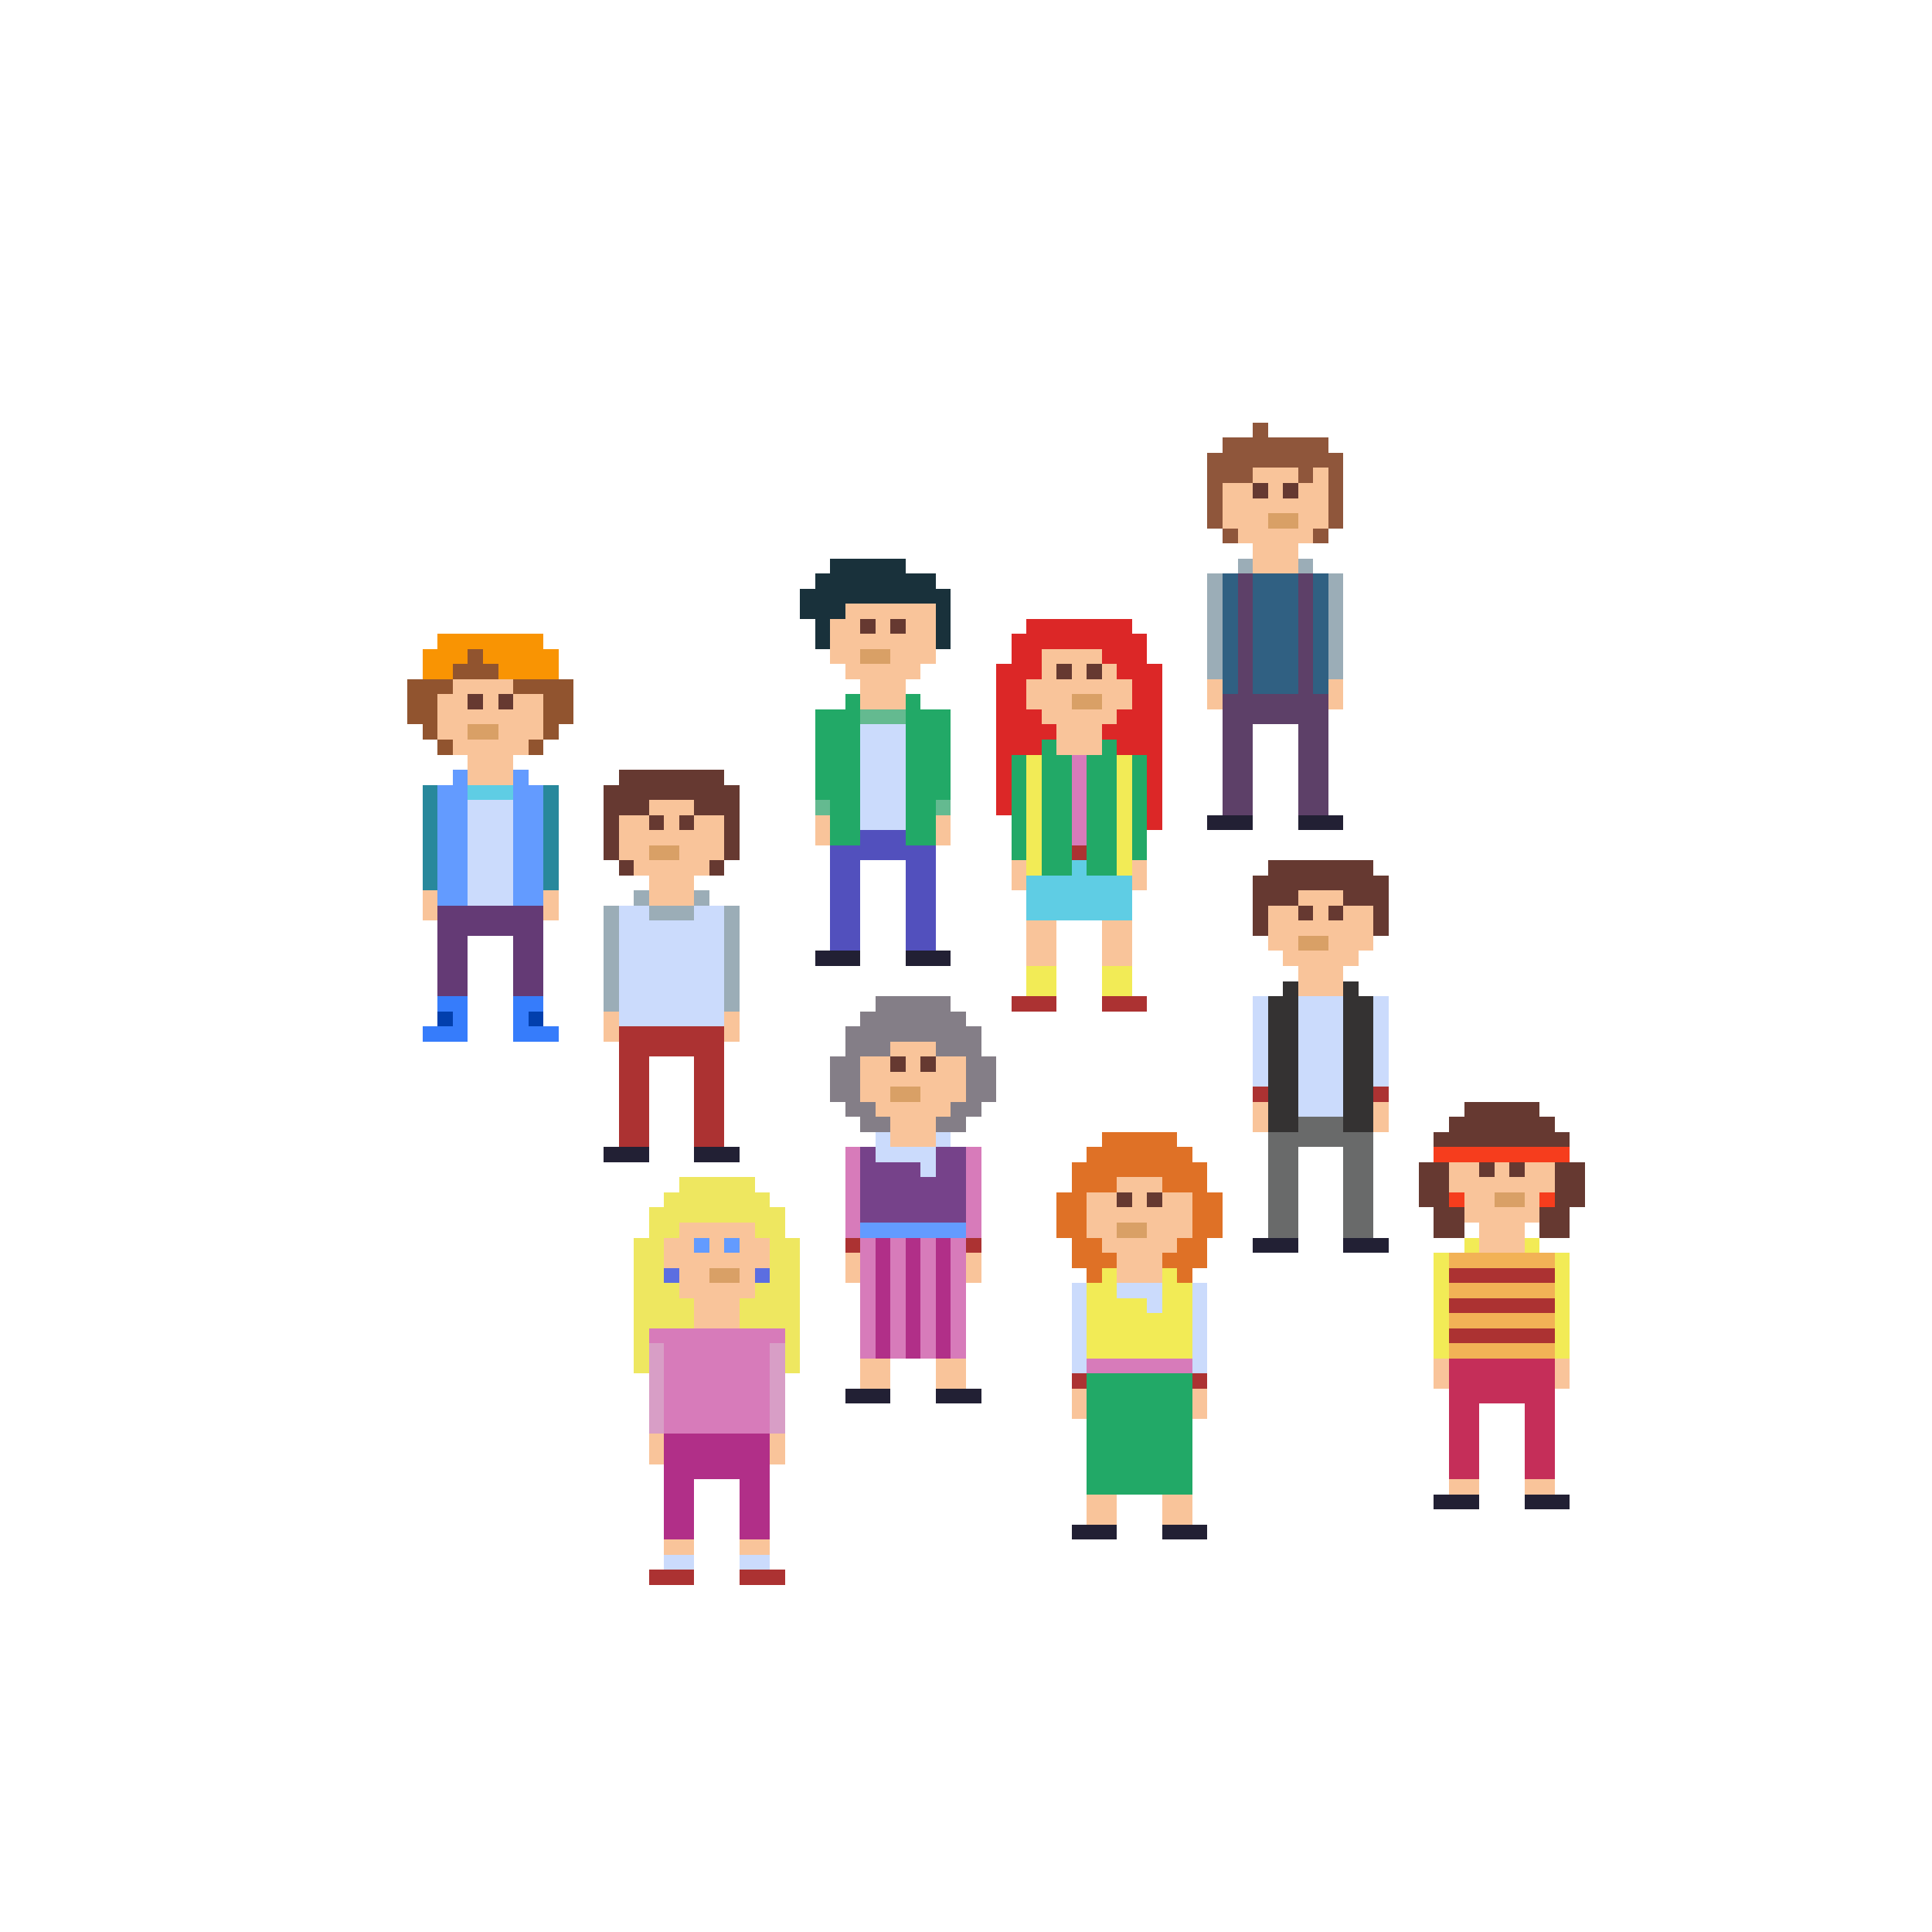 <svg xmlns="http://www.w3.org/2000/svg" viewBox="0 -0.5 128 128" shape-rendering="crispEdges">
<path stroke="#8f563b" d="M83 28h1M81 29h7M80 30h9M80 31h3M86 31h1M88 31h1M80 32h1M88 32h1M80 33h1M88 33h1M80 34h1M88 34h1M81 35h1M87 35h1" />
<path stroke="#f9c49a" d="M83 31h3M87 31h1M81 32h2M84 32h1M86 32h2M81 33h7M81 34h3M86 34h2M82 35h5M83 36h3M83 37h3M56 40h6M55 41h2M58 41h1M60 41h2M55 42h7M55 43h2M59 43h3M69 43h4M56 44h5M69 44h1M71 44h1M73 44h1M30 45h4M57 45h3M68 45h7M80 45h1M88 45h1M29 46h2M32 46h1M34 46h2M57 46h3M68 46h3M73 46h2M80 46h1M88 46h1M29 47h7M69 47h5M29 48h2M33 48h3M70 48h3M30 49h5M70 49h3M31 50h3M31 51h3M43 53h3M41 54h2M44 54h1M46 54h2M54 54h1M62 54h1M41 55h7M54 55h1M62 55h1M41 56h2M45 56h3M42 57h5M67 57h1M75 57h1M43 58h3M67 58h1M75 58h1M28 59h1M36 59h1M43 59h3M86 59h3M28 60h1M36 60h1M84 60h2M87 60h1M89 60h2M68 61h2M73 61h2M84 61h7M68 62h2M73 62h2M84 62h2M88 62h3M68 63h2M73 63h2M85 63h5M86 64h3M86 65h3M40 67h1M48 67h1M40 68h1M48 68h1M59 69h3M57 70h2M60 70h1M62 70h2M57 71h7M57 72h2M61 72h3M58 73h5M83 73h1M91 73h1M59 74h3M83 74h1M91 74h1M59 75h3M96 77h2M99 77h1M101 77h2M74 78h3M96 78h7M72 79h2M75 79h1M77 79h2M97 79h2M101 79h1M72 80h7M97 80h5M45 81h5M72 81h2M76 81h3M98 81h3M44 82h2M47 82h1M49 82h2M73 82h5M98 82h3M44 83h7M56 83h1M64 83h1M74 83h3M45 84h2M49 84h1M56 84h1M64 84h1M74 84h3M45 85h5M46 86h3M46 87h3M57 90h2M62 90h2M95 90h1M103 90h1M57 91h2M62 91h2M95 91h1M103 91h1M71 92h1M79 92h1M71 93h1M79 93h1M43 95h1M51 95h1M43 96h1M51 96h1M96 98h2M101 98h2M72 99h2M77 99h2M72 100h2M77 100h2M44 102h2M49 102h2" />
<path stroke="#663931" d="M83 32h1M85 32h1M57 41h1M59 41h1M70 44h1M72 44h1M31 46h1M33 46h1M41 51h7M40 52h9M40 53h3M46 53h3M40 54h1M43 54h1M45 54h1M48 54h1M40 55h1M48 55h1M40 56h1M48 56h1M41 57h1M47 57h1M84 57h7M83 58h9M83 59h3M89 59h3M83 60h1M86 60h1M88 60h1M91 60h1M83 61h1M91 61h1M59 70h1M61 70h1M97 73h5M96 74h7M95 75h9M94 77h2M98 77h1M100 77h1M103 77h2M94 78h2M103 78h2M74 79h1M76 79h1M94 79h2M103 79h2M95 80h2M102 80h2M95 81h2M102 81h2" />
<path stroke="#d9a066" d="M84 34h2M57 43h2M71 46h2M31 48h2M43 56h2M86 62h2M59 72h2M99 79h2M74 81h2M47 84h2" />
<path stroke="#19313b" d="M55 37h5M54 38h8M53 39h10M53 40h3M62 40h1M54 41h1M62 41h1M54 42h1M62 42h1" />
<path stroke="#9badb7" d="M82 37h1M86 37h1M80 38h1M88 38h1M80 39h1M88 39h1M80 40h1M88 40h1M80 41h1M88 41h1M80 42h1M88 42h1M80 43h1M88 43h1M80 44h1M88 44h1M42 59h1M46 59h1M40 60h1M43 60h3M48 60h1M40 61h1M48 61h1M40 62h1M48 62h1M40 63h1M48 63h1M40 64h1M48 64h1M40 65h1M48 65h1M40 66h1M48 66h1" />
<path stroke="#306082" d="M81 38h1M83 38h3M87 38h1M81 39h1M83 39h3M87 39h1M81 40h1M83 40h3M87 40h1M81 41h1M83 41h3M87 41h1M81 42h1M83 42h3M87 42h1M81 43h1M83 43h3M87 43h1M81 44h1M83 44h3M87 44h1M81 45h1M83 45h3M87 45h1" />
<path stroke="#5d4068" d="M82 38h1M86 38h1M82 39h1M86 39h1M82 40h1M86 40h1M82 41h1M86 41h1M82 42h1M86 42h1M82 43h1M86 43h1M82 44h1M86 44h1M82 45h1M86 45h1M81 46h7M81 47h7M81 48h2M86 48h2M81 49h2M86 49h2M81 50h2M86 50h2M81 51h2M86 51h2M81 52h2M86 52h2M81 53h2M86 53h2" />
<path stroke="#dc2727" d="M68 41h7M67 42h9M67 43h2M73 43h3M66 44h3M74 44h3M66 45h2M75 45h2M66 46h2M75 46h2M66 47h3M74 47h3M66 48h4M73 48h4M66 49h3M74 49h3M66 50h1M76 50h1M66 51h1M76 51h1M66 52h1M76 52h1M66 53h1M76 53h1M76 54h1" />
<path stroke="#f99403" d="M29 42h7M28 43h3M32 43h5M28 44h2M33 44h4" />
<path stroke="#91542f" d="M31 43h1M30 44h3M27 45h3M34 45h4M27 46h2M36 46h2M27 47h2M36 47h2M28 48h1M36 48h1M29 49h1M35 49h1" />
<path stroke="#22a967" d="M56 46h1M60 46h1M54 47h3M60 47h3M54 48h3M60 48h3M54 49h3M60 49h3M69 49h1M73 49h1M54 50h3M60 50h3M67 50h1M69 50h2M72 50h2M75 50h1M54 51h3M60 51h3M67 51h1M69 51h2M72 51h2M75 51h1M54 52h3M60 52h3M67 52h1M69 52h2M72 52h2M75 52h1M55 53h2M60 53h2M67 53h1M69 53h2M72 53h2M75 53h1M55 54h2M60 54h2M67 54h1M69 54h2M72 54h2M75 54h1M55 55h2M60 55h2M67 55h1M69 55h2M72 55h2M75 55h1M67 56h1M69 56h2M72 56h2M75 56h1M69 57h2M72 57h2M72 91h7M72 92h7M72 93h7M72 94h7M72 95h7M72 96h7M72 97h7M72 98h7" />
<path stroke="#64ba90" d="M57 47h3M54 53h1M62 53h1" />
<path stroke="#cbdbfc" d="M57 48h3M57 49h3M57 50h3M57 51h3M57 52h3M31 53h3M57 53h3M31 54h3M57 54h3M31 55h3M31 56h3M31 57h3M31 58h3M31 59h3M41 60h2M46 60h2M41 61h7M41 62h7M41 63h7M41 64h7M41 65h7M41 66h7M83 66h1M86 66h3M91 66h1M41 67h7M83 67h1M86 67h3M91 67h1M83 68h1M86 68h3M91 68h1M83 69h1M86 69h3M91 69h1M83 70h1M86 70h3M91 70h1M83 71h1M86 71h3M91 71h1M86 72h3M86 73h3M58 75h1M62 75h1M58 76h4M61 77h1M71 85h1M74 85h3M79 85h1M71 86h1M76 86h1M79 86h1M71 87h1M79 87h1M71 88h1M79 88h1M71 89h1M79 89h1M71 90h1M79 90h1M44 103h2M49 103h2" />
<path stroke="#f2eb56" d="M68 50h1M74 50h1M68 51h1M74 51h1M68 52h1M74 52h1M68 53h1M74 53h1M68 54h1M74 54h1M68 55h1M74 55h1M68 56h1M74 56h1M68 57h1M74 57h1M68 64h2M73 64h2M68 65h2M73 65h2M97 82h1M101 82h1M95 83h1M103 83h1M73 84h1M77 84h1M95 84h1M103 84h1M72 85h2M77 85h2M95 85h1M103 85h1M72 86h4M77 86h2M95 86h1M103 86h1M72 87h7M95 87h1M103 87h1M72 88h7M95 88h1M103 88h1M72 89h7M95 89h1M103 89h1" />
<path stroke="#d77bba" d="M71 50h1M71 51h1M71 52h1M71 53h1M71 54h1M71 55h1M56 76h1M64 76h1M56 77h1M64 77h1M56 78h1M64 78h1M56 79h1M64 79h1M56 80h1M64 80h1M56 81h1M64 81h1M57 82h1M59 82h1M61 82h1M63 82h1M57 83h1M59 83h1M61 83h1M63 83h1M57 84h1M59 84h1M61 84h1M63 84h1M57 85h1M59 85h1M61 85h1M63 85h1M57 86h1M59 86h1M61 86h1M63 86h1M57 87h1M59 87h1M61 87h1M63 87h1M43 88h9M57 88h1M59 88h1M61 88h1M63 88h1M44 89h7M57 89h1M59 89h1M61 89h1M63 89h1M44 90h7M72 90h7M44 91h7M44 92h7M44 93h7M44 94h7" />
<path stroke="#639bff" d="M30 51h1M34 51h1M29 52h2M34 52h2M29 53h2M34 53h2M29 54h2M34 54h2M29 55h2M34 55h2M29 56h2M34 56h2M29 57h2M34 57h2M29 58h2M34 58h2M29 59h2M34 59h2M57 81h7M46 82h1M48 82h1" />
<path stroke="#28889c" d="M28 52h1M36 52h1M28 53h1M36 53h1M28 54h1M36 54h1M28 55h1M36 55h1M28 56h1M36 56h1M28 57h1M36 57h1M28 58h1M36 58h1" />
<path stroke="#5fcde4" d="M31 52h3M71 57h1M68 58h7M68 59h7M68 60h7" />
<path stroke="#222034" d="M80 54h3M86 54h3M54 63h3M60 63h3M40 76h3M46 76h3M83 82h3M89 82h3M56 92h3M62 92h3M95 99h3M101 99h3M71 101h3M77 101h3" />
<path stroke="#5250bd" d="M57 55h3M55 56h7M55 57h2M60 57h2M55 58h2M60 58h2M55 59h2M60 59h2M55 60h2M60 60h2M55 61h2M60 61h2M55 62h2M60 62h2" />
<path stroke="#ac3232" d="M71 56h1M67 66h3M73 66h3M41 68h7M41 69h7M41 70h2M46 70h2M41 71h2M46 71h2M41 72h2M46 72h2M83 72h1M91 72h1M41 73h2M46 73h2M41 74h2M46 74h2M41 75h2M46 75h2M56 82h1M64 82h1M96 84h7M96 86h7M96 88h7M71 91h1M79 91h1M43 104h3M49 104h3" />
<path stroke="#643a75" d="M29 60h7M29 61h7M29 62h2M34 62h2M29 63h2M34 63h2M29 64h2M34 64h2M29 65h2M34 65h2" />
<path stroke="#343232" d="M85 65h1M89 65h1M84 66h2M89 66h2M84 67h2M89 67h2M84 68h2M89 68h2M84 69h2M89 69h2M84 70h2M89 70h2M84 71h2M89 71h2M84 72h2M89 72h2M84 73h2M89 73h2M84 74h2M89 74h2" />
<path stroke="#367cfb" d="M29 66h2M34 66h2M30 67h1M34 67h1M28 68h3M34 68h3" />
<path stroke="#847e87" d="M58 66h5M57 67h7M56 68h9M56 69h3M62 69h3M55 70h2M64 70h2M55 71h2M64 71h2M55 72h2M64 72h2M56 73h2M63 73h2M57 74h2M62 74h2" />
<path stroke="#023fad" d="M29 67h1M35 67h1" />
<path stroke="#696a6a" d="M86 74h3M84 75h7M84 76h2M89 76h2M84 77h2M89 77h2M84 78h2M89 78h2M84 79h2M89 79h2M84 80h2M89 80h2M84 81h2M89 81h2" />
<path stroke="#df7126" d="M73 75h5M72 76h7M71 77h9M71 78h3M77 78h3M70 79h2M79 79h2M70 80h2M79 80h2M70 81h2M79 81h2M71 82h2M78 82h2M71 83h3M77 83h3M72 84h1M78 84h1" />
<path stroke="#76428a" d="M57 76h1M62 76h2M57 77h4M62 77h2M57 78h7M57 79h7M57 80h7" />
<path stroke="#f63d1d" d="M95 76h9M96 79h1M102 79h1" />
<path stroke="#eee760" d="M45 78h5M44 79h7M43 80h9M43 81h2M50 81h2M42 82h2M51 82h2M42 83h2M51 83h2M42 84h2M51 84h2M42 85h3M50 85h3M42 86h4M49 86h4M42 87h4M49 87h4M42 88h1M52 88h1M42 89h1M52 89h1M42 90h1M52 90h1" />
<path stroke="#b12f88" d="M58 82h1M60 82h1M62 82h1M58 83h1M60 83h1M62 83h1M58 84h1M60 84h1M62 84h1M58 85h1M60 85h1M62 85h1M58 86h1M60 86h1M62 86h1M58 87h1M60 87h1M62 87h1M58 88h1M60 88h1M62 88h1M58 89h1M60 89h1M62 89h1M44 95h7M44 96h7M44 97h7M44 98h2M49 98h2M44 99h2M49 99h2M44 100h2M49 100h2M44 101h2M49 101h2" />
<path stroke="#f2b256" d="M96 83h7M96 85h7M96 87h7M96 89h7" />
<path stroke="#5b6ee1" d="M44 84h1M50 84h1" />
<path stroke="#d89ec6" d="M43 89h1M51 89h1M43 90h1M51 90h1M43 91h1M51 91h1M43 92h1M51 92h1M43 93h1M51 93h1M43 94h1M51 94h1" />
<path stroke="#c52e59" d="M96 90h7M96 91h7M96 92h7M96 93h2M101 93h2M96 94h2M101 94h2M96 95h2M101 95h2M96 96h2M101 96h2M96 97h2M101 97h2" />
</svg>